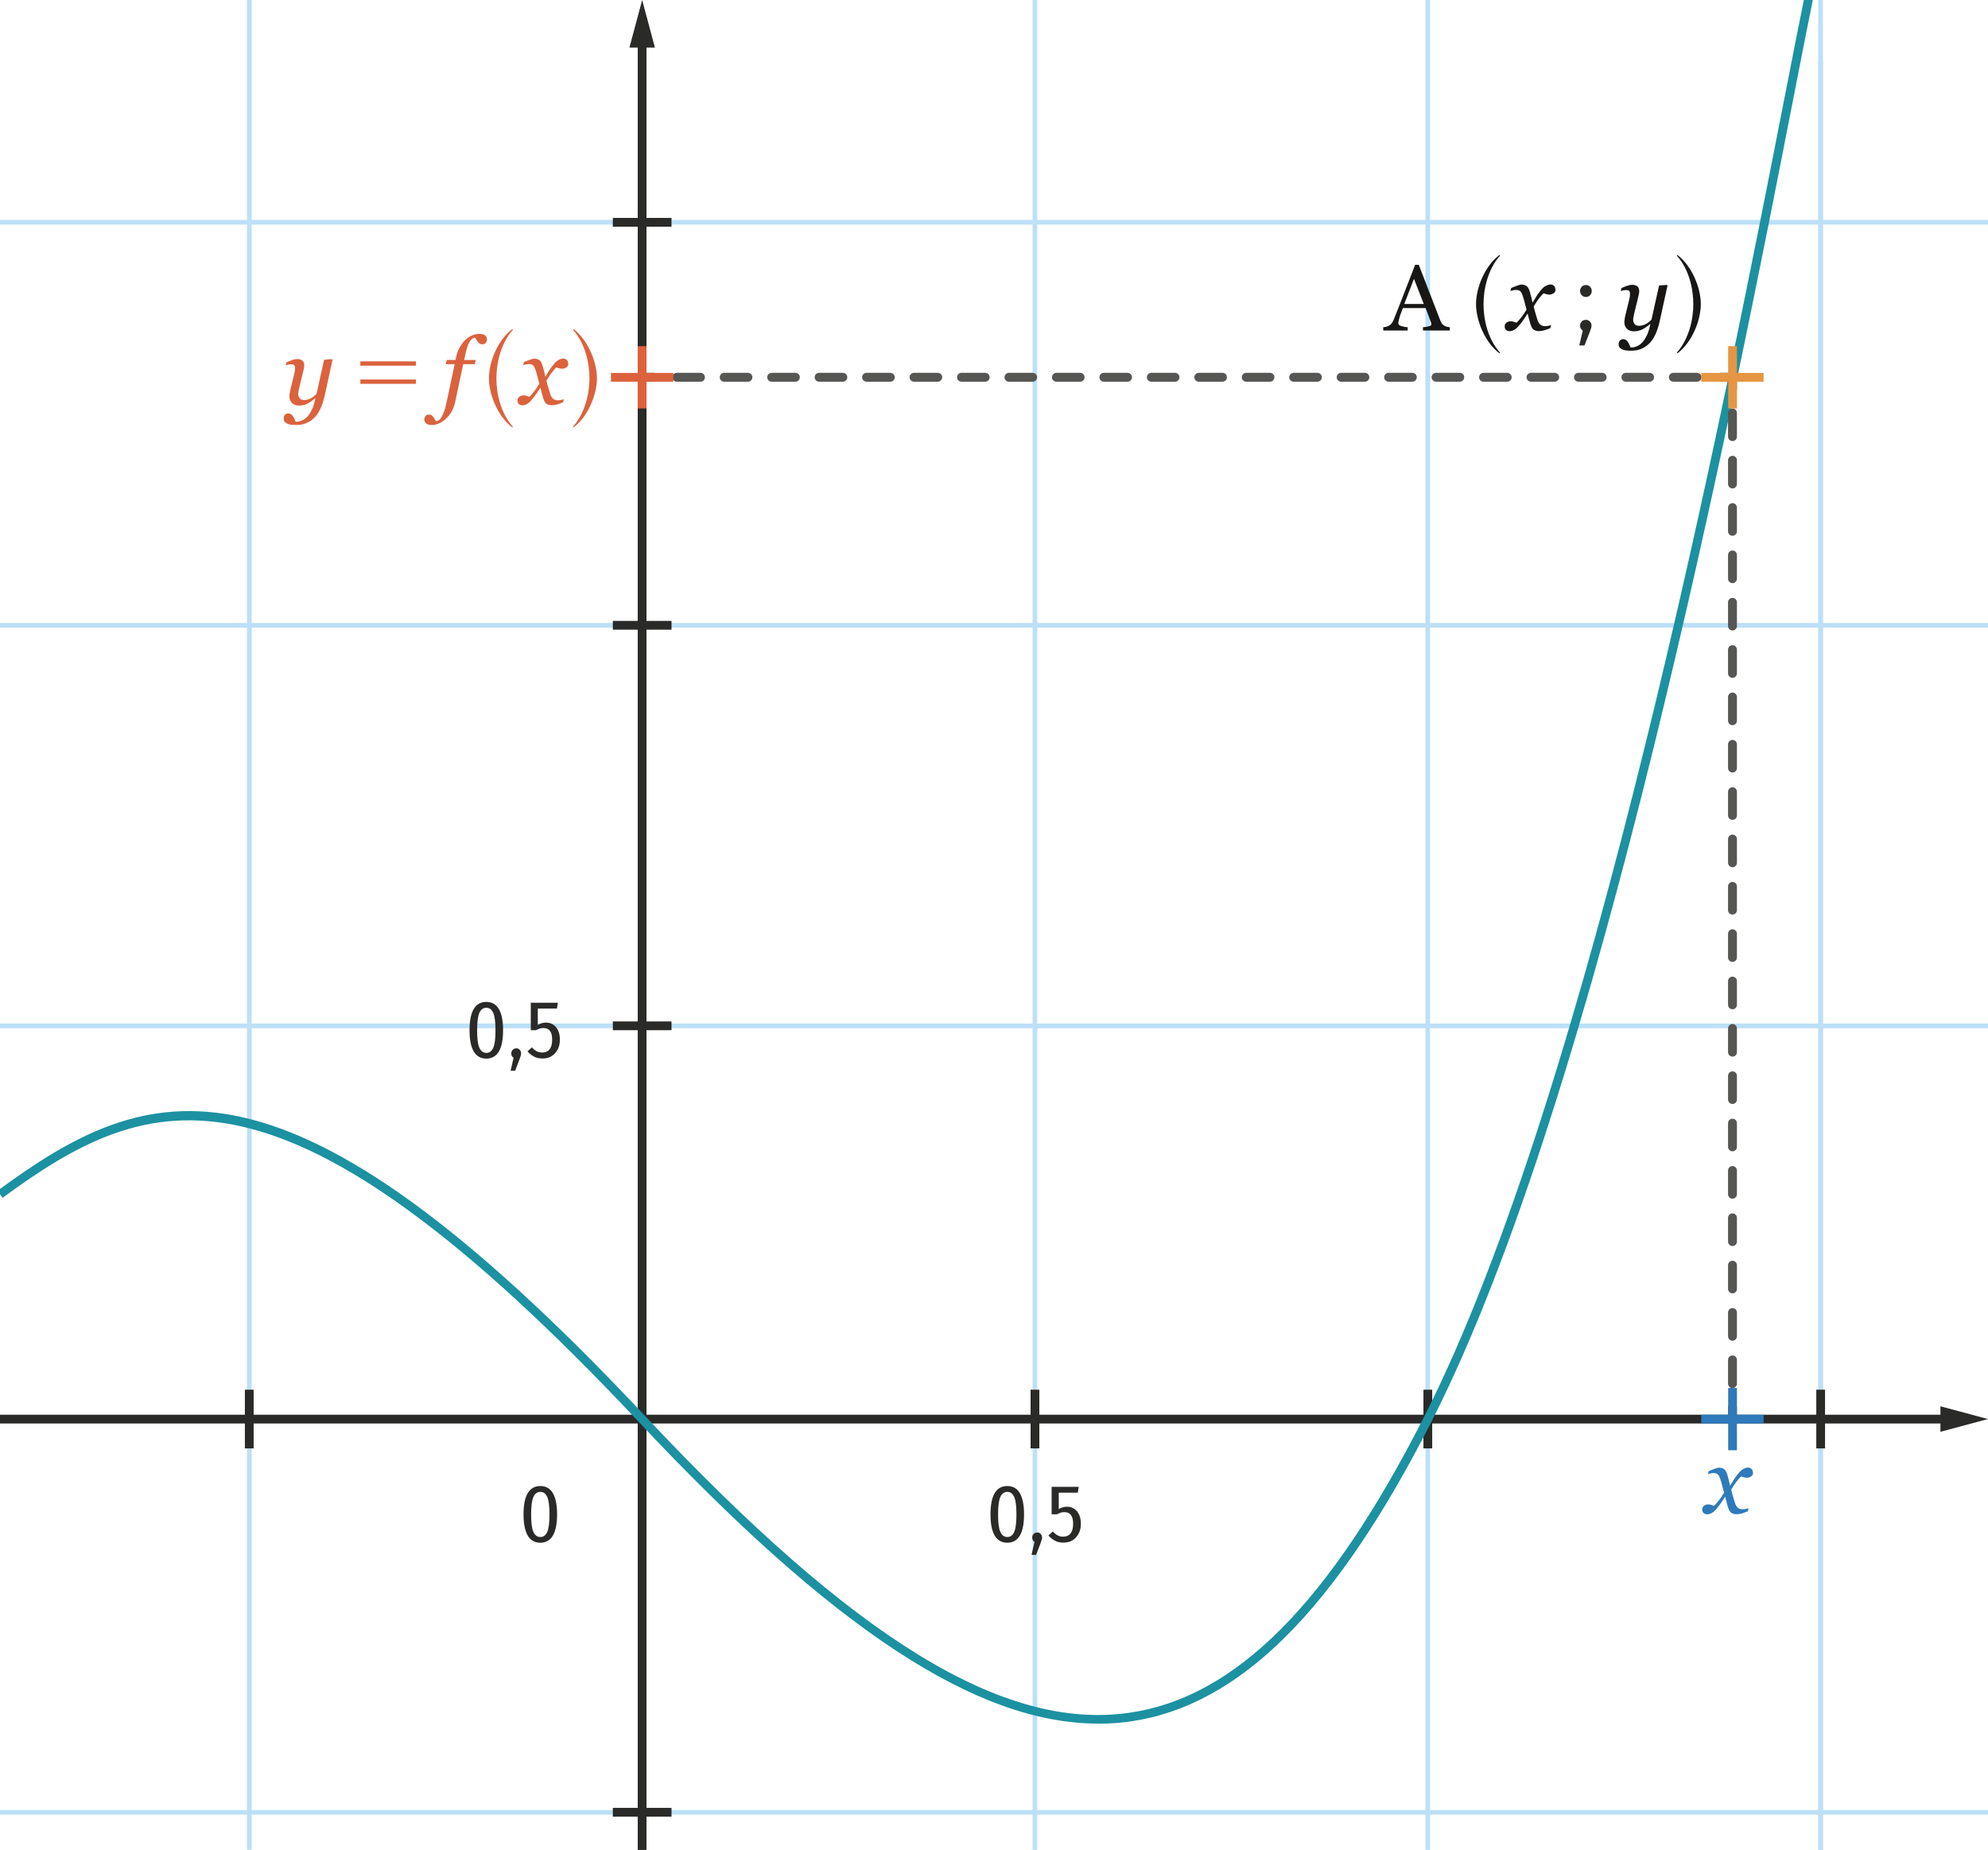 <?xml version="1.0" encoding="UTF-8"?>
<svg id="Calque_1" data-name="Calque 1" xmlns="http://www.w3.org/2000/svg" viewBox="0 0 170.08 158.24">
  <defs>
    <style>
      .cls-1 {
        fill: #e69542;
      }

      .cls-2 {
        fill: #db623d;
      }

      .cls-3 {
        fill: #bce0f7;
      }

      .cls-4 {
        fill: #1c91a1;
      }

      .cls-5 {
        fill: #181716;
      }

      .cls-6 {
        fill: #565655;
      }

      .cls-7 {
        fill: #2a2a29;
      }

      .cls-8 {
        fill: #2e7aba;
      }
    </style>
  </defs>
  <g>
    <rect class="cls-7" y="121.01" width="166.76" height=".75"/>
    <polygon class="cls-7" points="166.01 122.47 170.08 121.38 166.01 120.29 166.01 122.47"/>
  </g>
  <rect class="cls-7" x="54.56" y="13.78" width=".75" height="114.19"/>
  <g>
    <rect class="cls-7" x="54.56" y="3.32" width=".75" height="154.92"/>
    <polygon class="cls-7" points="53.85 4.07 54.94 0 56.03 4.07 53.85 4.07"/>
  </g>
  <rect class="cls-3" x="88.34" width=".4" height="158.24"/>
  <rect class="cls-7" x="88.17" y="118.87" width=".75" height="5.02"/>
  <g>
    <path class="cls-7" d="m87.25,127.72c.24.41.36,1.01.36,1.81s-.12,1.42-.36,1.82c-.24.4-.6.61-1.07.61s-.84-.2-1.08-.61c-.24-.41-.36-1.01-.36-1.82,0-1.61.48-2.42,1.44-2.42.47,0,.83.2,1.07.61Zm-1.67.33c-.13.3-.19.79-.19,1.49s.06,1.2.19,1.49.33.44.6.44.46-.15.59-.44c.13-.29.19-.79.19-1.49s-.06-1.2-.19-1.49-.32-.44-.59-.44-.47.15-.6.44Z"/>
    <path class="cls-7" d="m89.03,131.2c.08.08.12.19.12.31,0,.06,0,.13-.03.2-.02.07-.05.17-.1.3l-.38.99h-.39l.26-1.11c-.14-.09-.2-.21-.2-.37,0-.13.04-.23.12-.31.08-.08.19-.13.31-.13s.22.04.3.13Z"/>
    <path class="cls-7" d="m92.22,127.68h-1.64v1.4c.22-.13.45-.2.69-.2.36,0,.65.13.87.39.22.26.33.62.33,1.08,0,.31-.06.59-.19.83-.12.24-.3.43-.52.57-.22.14-.49.2-.78.2-.27,0-.5-.05-.7-.15-.2-.1-.4-.25-.58-.46l.37-.34c.14.14.27.25.41.33s.3.11.48.11c.27,0,.48-.09.63-.28s.22-.46.22-.82c0-.67-.25-1-.76-1-.11,0-.21.02-.31.05-.09.03-.2.08-.31.14h-.46v-2.35h2.32l-.08.49Z"/>
  </g>
  <rect class="cls-3" x="21.13" width=".4" height="158.24"/>
  <rect class="cls-7" x="20.95" y="118.87" width=".75" height="5.02"/>
  <rect class="cls-3" x="121.95" width=".4" height="158.24"/>
  <rect class="cls-7" x="121.78" y="118.87" width=".75" height="5.02"/>
  <rect class="cls-3" x="155.56" y="5.23" width=".4" height="153.02"/>
  <rect class="cls-3" x="155.56" width=".4" height="158.24"/>
  <rect class="cls-7" x="155.39" y="118.87" width=".75" height="5.02"/>
  <path class="cls-7" d="m47.3,127.72c.24.41.36,1.01.36,1.81s-.12,1.42-.36,1.82c-.24.4-.6.61-1.07.61s-.84-.2-1.08-.61c-.24-.41-.36-1.01-.36-1.82,0-1.61.48-2.42,1.44-2.42.47,0,.83.2,1.07.61Zm-1.67.33c-.13.3-.19.79-.19,1.49s.06,1.2.19,1.49.33.44.6.44.46-.15.59-.44.19-.79.19-1.49-.06-1.2-.19-1.49-.32-.44-.59-.44-.47.15-.6.44Z"/>
  <rect class="cls-3" y="87.55" width="170.08" height=".4"/>
  <rect class="cls-7" x="52.43" y="87.37" width="5.02" height=".75"/>
  <g>
    <path class="cls-7" d="m42.68,86.31c.24.41.36,1.01.36,1.81s-.12,1.42-.36,1.82c-.24.4-.6.61-1.07.61s-.84-.2-1.08-.61c-.24-.41-.36-1.01-.36-1.82,0-1.61.48-2.42,1.44-2.42.47,0,.83.2,1.07.61Zm-1.67.33c-.13.3-.19.79-.19,1.49s.06,1.2.19,1.49.33.44.6.44.46-.15.59-.44.19-.79.19-1.49-.06-1.2-.19-1.49-.32-.44-.59-.44-.47.15-.6.44Z"/>
    <path class="cls-7" d="m44.46,89.79c.08.08.12.19.12.31,0,.06-.01.13-.03.2-.02.07-.06.17-.1.3l-.38.99h-.39l.26-1.11c-.14-.09-.2-.21-.2-.37,0-.13.04-.23.12-.31s.19-.13.31-.13.22.04.3.13Z"/>
    <path class="cls-7" d="m47.65,86.27h-1.64v1.4c.22-.13.45-.2.69-.2.36,0,.65.13.87.39.22.26.33.62.33,1.08,0,.31-.06.59-.19.83-.12.24-.3.43-.52.57s-.49.2-.78.2c-.27,0-.5-.05-.7-.15-.2-.1-.4-.25-.58-.46l.37-.34c.14.14.27.25.41.33.14.07.3.11.48.11.27,0,.48-.09.63-.28s.22-.46.22-.82c0-.67-.25-1-.76-1-.11,0-.21.02-.31.05-.09.03-.2.08-.31.14h-.45v-2.35h2.32l-.08.49Z"/>
  </g>
  <rect class="cls-3" y="53.29" width="170.08" height=".4"/>
  <rect class="cls-7" x="52.43" y="53.11" width="5.02" height=".75"/>
  <rect class="cls-3" y="18.81" width="170.08" height=".4"/>
  <rect class="cls-7" x="52.43" y="18.64" width="5.02" height=".75"/>
  <rect class="cls-3" y="154.82" width="170.08" height=".4"/>
  <rect class="cls-7" x="52.43" y="154.64" width="5.02" height=".75"/>
  <path class="cls-8" d="m149.98,125.96c0,.15-.06.26-.17.33-.11.07-.23.11-.35.11-.08,0-.17-.01-.27-.04-.1-.03-.18-.05-.23-.07-.12.1-.25.26-.41.46-.15.2-.3.43-.44.67.06.25.12.46.17.63.05.18.1.35.16.53.05.16.13.29.23.38s.24.14.42.14c.06,0,.15,0,.26-.03.11-.02.19-.04.25-.06l-.07.26c-.25.1-.44.17-.56.2-.13.03-.26.05-.41.05-.18,0-.33-.04-.45-.12-.12-.08-.21-.26-.29-.52-.05-.19-.09-.35-.13-.48s-.06-.26-.1-.38c-.12.18-.22.33-.3.46s-.21.3-.39.52c-.16.19-.3.33-.44.41s-.27.12-.41.12c-.12,0-.22-.04-.3-.11s-.12-.17-.12-.3.05-.23.14-.31.22-.13.39-.13c.08,0,.16.02.24.04.08.03.16.06.25.08.1-.09.23-.24.39-.44.16-.2.31-.42.46-.68-.05-.19-.1-.39-.16-.61-.06-.22-.11-.42-.17-.58-.07-.21-.15-.34-.23-.4-.09-.06-.2-.09-.34-.09-.08,0-.16.01-.24.03-.08.02-.16.04-.24.06l.07-.26c.2-.08.38-.15.54-.21s.27-.08.33-.08c.18,0,.33.04.45.13s.21.26.28.51c.08.29.13.47.14.53s.04.19.08.38c.12-.19.23-.36.3-.49s.21-.31.38-.53c.16-.21.32-.35.46-.42s.27-.12.4-.12c.12,0,.21.04.29.11.08.07.12.17.12.29Z"/>
  <g>
    <path class="cls-5" d="m124.04,28.27h-2.3v-.28c.2-.01.37-.04.51-.08s.2-.09.2-.14c0-.02,0-.05,0-.09,0-.03-.01-.06-.02-.09l-.46-1.24h-1.95c-.07.18-.13.34-.18.48s-.09.26-.12.38c-.03.11-.06.2-.07.27-.01.07-.02.13-.02.17,0,.1.08.19.25.24s.35.09.55.1v.28h-2.09v-.28c.07,0,.15-.02.25-.04s.19-.06.25-.1c.1-.07.19-.14.24-.22.06-.08.11-.18.17-.32.28-.7.59-1.48.92-2.34s.64-1.64.9-2.32h.31l1.85,4.78c.04.1.08.18.13.25.05.06.12.12.21.18.06.04.14.07.23.09.1.02.18.04.24.04v.28Zm-2.23-2.27l-.84-2.15-.83,2.15h1.67Z"/>
    <path class="cls-5" d="m128.33,21.87c-1.07,1.2-1.41,2.91-1.41,4.16s.34,2.94,1.41,4.13l-.05.06c-1.24-.93-2-2.81-2-4.21s.76-3.27,2-4.2l.05.06Z"/>
    <path class="cls-5" d="m133.08,24.76c0,.15-.06.26-.17.33-.11.07-.23.11-.35.11-.08,0-.17-.01-.27-.04-.1-.03-.18-.05-.23-.07-.12.1-.25.26-.41.46-.15.2-.3.43-.44.67.06.25.12.46.17.63.05.18.1.35.16.53.05.16.13.29.23.38s.24.14.42.14c.06,0,.15,0,.26-.03.11-.02.19-.04.25-.06l-.07.26c-.25.1-.44.17-.56.2-.13.03-.26.05-.41.05-.18,0-.33-.04-.45-.12-.12-.08-.21-.26-.29-.52-.05-.19-.09-.35-.13-.48s-.06-.26-.1-.38c-.12.18-.22.33-.3.46s-.21.3-.39.52c-.16.19-.3.33-.44.41s-.27.12-.41.12c-.12,0-.22-.04-.3-.11s-.12-.17-.12-.3.05-.23.14-.31.22-.13.39-.13c.08,0,.16.02.24.04.08.03.16.06.25.08.1-.09.23-.24.39-.44.16-.2.31-.42.46-.68-.05-.19-.1-.39-.16-.61-.06-.22-.11-.42-.17-.58-.07-.21-.15-.34-.23-.4-.09-.06-.2-.09-.34-.09-.08,0-.16.01-.24.03-.08.02-.16.04-.24.06l.07-.26c.2-.08.38-.15.54-.21s.27-.08.33-.08c.18,0,.33.04.45.13s.21.26.28.51c.08.29.13.47.14.53s.04.19.08.38c.12-.19.23-.36.3-.49s.21-.31.38-.53c.16-.21.32-.35.46-.42s.27-.12.4-.12c.12,0,.21.04.29.11.08.07.12.17.12.29Z"/>
    <path class="cls-7" d="m136.02,27.5c.09.1.14.21.14.35,0,.07-.01.15-.04.23s-.06.19-.12.34l-.44,1.13h-.45l.3-1.27c-.15-.1-.23-.24-.23-.42,0-.14.05-.26.14-.36.09-.1.21-.14.36-.14s.25.05.34.14Zm.02-2.97c.09.1.14.22.14.36s-.05.26-.14.36c-.09.1-.21.15-.36.15s-.26-.05-.36-.15c-.09-.1-.14-.22-.14-.36s.05-.26.14-.36c.09-.1.21-.15.36-.15s.27.05.36.15Z"/>
    <path class="cls-5" d="m141.22,27.7h-.02c-.24.2-.47.36-.68.47-.22.11-.46.17-.74.17-.25,0-.45-.07-.59-.22-.15-.14-.22-.33-.22-.57,0-.06,0-.14.02-.22,0-.09.04-.21.07-.38l.3-1.22c.03-.12.05-.22.07-.31s.02-.17.02-.25c0-.15-.02-.24-.07-.29-.05-.05-.15-.07-.29-.07-.06,0-.13.01-.22.03-.09.02-.16.04-.21.05l.06-.25c.2-.09.38-.16.54-.21.15-.05.28-.07.37-.07.21,0,.36.05.46.14.1.09.15.23.15.42,0,.05,0,.11-.02.19-.01.08-.03.16-.05.24l-.35,1.43c-.03.11-.05.21-.07.31s-.03.17-.03.22c0,.17.04.31.13.41.08.1.21.15.37.15.19,0,.38-.05.56-.14s.35-.22.51-.39l.65-2.92.67-.05.05.06-.67,3.06c-.1.45-.23.83-.38,1.15-.15.32-.33.57-.54.77-.22.21-.45.35-.7.45s-.54.14-.86.14c-.22,0-.4-.02-.53-.05-.13-.03-.23-.07-.31-.13-.08-.05-.13-.11-.15-.18-.03-.06-.04-.13-.04-.2,0-.11.03-.21.1-.3.07-.09.17-.13.29-.13.1,0,.18.03.25.08s.12.11.16.18c.05.07.09.15.13.24s.07.16.09.21h.09c.15,0,.31-.04.47-.11.17-.07.32-.19.46-.34.15-.17.28-.38.4-.64s.21-.58.28-.95Z"/>
    <path class="cls-5" d="m145.51,26.01c0,1.4-.76,3.29-2,4.21l-.05-.06c1.06-1.2,1.41-2.89,1.41-4.14s-.34-2.96-1.41-4.15l.05-.06c1.23.93,2,2.8,2,4.2Z"/>
  </g>
  <g>
    <path class="cls-2" d="m27.01,34.05h-.02c-.24.2-.47.36-.68.47s-.46.17-.74.17c-.25,0-.45-.07-.59-.22s-.22-.33-.22-.57c0-.06,0-.14.02-.22s.04-.21.07-.38l.3-1.22c.03-.12.05-.22.07-.31s.02-.17.02-.25c0-.15-.02-.24-.07-.29-.05-.05-.15-.07-.29-.07-.06,0-.13.01-.22.03s-.16.04-.21.05l.06-.25c.2-.09.38-.16.54-.21s.28-.07.37-.07c.21,0,.36.05.46.14s.15.23.15.42c0,.05,0,.11-.02.19s-.03.16-.05.24l-.35,1.43c-.03.11-.05.21-.07.31-.02.1-.03.17-.03.22,0,.17.04.31.13.41.08.1.21.15.37.15.19,0,.38-.05.56-.14.18-.09.35-.22.51-.39l.65-2.92.67-.05.05.06-.67,3.06c-.1.45-.23.83-.38,1.15s-.33.57-.54.77c-.22.21-.45.35-.7.45s-.54.14-.86.14c-.22,0-.4-.02-.53-.05s-.23-.07-.31-.13c-.08-.05-.13-.11-.15-.18s-.04-.13-.04-.2c0-.11.03-.21.1-.3s.17-.13.29-.13c.1,0,.18.03.25.08.07.05.12.11.16.18.05.07.09.15.13.24s.07.16.09.21h.09c.15,0,.31-.04.47-.11.17-.07.32-.19.46-.34.15-.17.28-.38.4-.64.12-.26.21-.58.28-.95Z"/>
    <path class="cls-2" d="m30.83,31.28v-.37h4.75v.37h-4.75Zm0,1.55v-.37h4.75v.37h-4.75Z"/>
    <path class="cls-2" d="m39.63,31.15l-.69,3.23c-.12.58-.38,1.05-.77,1.42-.39.37-.8.55-1.21.55-.23,0-.4-.04-.5-.13s-.16-.2-.16-.33c0-.11.03-.21.1-.3s.17-.13.29-.13c.08,0,.15.02.21.05.06.04.12.08.16.14.04.04.08.1.12.18.05.08.09.14.12.2.2-.02.37-.15.51-.41.14-.26.27-.62.37-1.09l.72-3.38h-.76l.08-.36h.75l.06-.27c.06-.3.16-.57.3-.81s.29-.45.46-.62c.17-.17.36-.3.58-.39.21-.1.42-.14.62-.14.23,0,.4.04.51.13s.16.2.16.33c0,.11-.03.21-.1.3s-.16.13-.3.13c-.08,0-.15-.02-.21-.05-.06-.04-.11-.08-.16-.14-.05-.06-.09-.13-.12-.18-.03-.06-.07-.12-.12-.19-.18,0-.34.13-.48.35-.14.23-.26.61-.37,1.14l-.09.41h.99l-.08.36h-.98Z"/>
    <path class="cls-2" d="m43.88,28.21c-1.07,1.2-1.41,2.91-1.41,4.16s.34,2.94,1.41,4.13l-.05.06c-1.24-.93-2-2.81-2-4.21s.76-3.27,2-4.2l.05.06Z"/>
    <path class="cls-2" d="m48.62,31.1c0,.15-.06.26-.17.33s-.23.11-.35.11c-.08,0-.17-.01-.27-.04-.1-.03-.18-.05-.23-.07-.12.1-.25.26-.41.46-.15.2-.3.43-.44.67.06.25.12.46.17.63.05.18.1.35.16.53.05.16.13.29.23.38s.24.14.42.14c.06,0,.15,0,.26-.03.11-.02.19-.04.25-.06l-.07.26c-.25.1-.44.17-.56.2-.13.03-.26.05-.41.05-.18,0-.33-.04-.45-.12s-.21-.26-.29-.52c-.05-.19-.09-.35-.13-.48-.03-.13-.06-.26-.1-.38-.12.18-.22.33-.3.46s-.21.3-.39.52c-.16.19-.3.33-.44.41s-.27.12-.41.12c-.12,0-.22-.04-.3-.11-.08-.07-.12-.17-.12-.3s.05-.23.14-.31.22-.13.39-.13c.08,0,.16.02.24.04s.16.06.25.08c.1-.09.23-.24.39-.44s.31-.42.46-.68c-.05-.19-.1-.39-.16-.61-.06-.22-.11-.42-.17-.58-.07-.21-.15-.34-.23-.4-.09-.06-.2-.09-.34-.09-.08,0-.16.01-.24.03s-.16.04-.24.06l.07-.26c.2-.08.38-.15.54-.21s.27-.08.33-.08c.18,0,.33.04.45.13.12.09.21.26.28.51.08.29.13.47.14.53.01.06.04.19.08.38.12-.19.23-.36.3-.49s.21-.31.38-.53c.16-.21.32-.35.46-.42.14-.08.27-.12.4-.12.11,0,.21.04.29.11s.12.17.12.29Z"/>
    <path class="cls-2" d="m51.07,32.35c0,1.4-.76,3.29-2,4.21l-.05-.06c1.06-1.2,1.41-2.89,1.41-4.14s-.34-2.96-1.41-4.15l.05-.06c1.23.93,2,2.8,2,4.2Z"/>
  </g>
  <path class="cls-4" d="m93.94,147.43c-10.4,0-22.68-8.1-39.28-25.79C24.14,89.11,12.85,93.17.22,102.46l-.44-.6c12.94-9.51,24.49-13.7,55.43,19.28,17.9,19.07,30.65,26.9,41.37,25.37,9.1-1.29,17.12-9.33,25.24-25.29,14.28-28.06,25.91-87.58,30.88-113,1.47-7.53,2.36-12.08,2.72-12.89l.69.3c-.33.73-1.31,5.77-2.67,12.73-4.97,25.45-16.62,85.05-30.95,113.2-8.24,16.19-16.44,24.36-25.8,25.69-.9.13-1.81.19-2.74.19Z"/>
  <g>
    <path class="cls-6" d="m55.94,32.65h-1c-.21,0-.38-.17-.38-.38s.17-.38.38-.38h1c.21,0,.38.17.38.38s-.17.38-.38.38Z"/>
    <path class="cls-6" d="m145.19,32.65h-2.03c-.21,0-.38-.17-.38-.38s.17-.38.38-.38h2.03c.21,0,.38.17.38.38s-.17.38-.38.38Zm-4.06,0h-2.03c-.21,0-.38-.17-.38-.38s.17-.38.38-.38h2.03c.21,0,.38.17.38.38s-.17.38-.38.38Zm-4.06,0h-2.03c-.21,0-.38-.17-.38-.38s.17-.38.38-.38h2.03c.21,0,.38.17.38.38s-.17.38-.38.38Zm-4.06,0h-2.03c-.21,0-.38-.17-.38-.38s.17-.38.38-.38h2.03c.21,0,.38.17.38.38s-.17.38-.38.38Zm-4.06,0h-2.03c-.21,0-.38-.17-.38-.38s.17-.38.38-.38h2.03c.21,0,.38.17.38.38s-.17.38-.38.38Zm-4.06,0h-2.03c-.21,0-.38-.17-.38-.38s.17-.38.38-.38h2.03c.21,0,.38.17.38.38s-.17.38-.38.38Zm-4.06,0h-2.03c-.21,0-.38-.17-.38-.38s.17-.38.38-.38h2.03c.21,0,.38.17.38.38s-.17.38-.38.38Zm-4.06,0h-2.03c-.21,0-.38-.17-.38-.38s.17-.38.38-.38h2.03c.21,0,.38.17.38.38s-.17.38-.38.38Zm-4.06,0h-2.03c-.21,0-.38-.17-.38-.38s.17-.38.38-.38h2.03c.21,0,.38.17.38.38s-.17.38-.38.38Zm-4.06,0h-2.03c-.21,0-.38-.17-.38-.38s.17-.38.38-.38h2.03c.21,0,.38.17.38.38s-.17.38-.38.38Zm-4.06,0h-2.03c-.21,0-.38-.17-.38-.38s.17-.38.38-.38h2.03c.21,0,.38.17.38.38s-.17.38-.38.38Zm-4.06,0h-2.03c-.21,0-.38-.17-.38-.38s.17-.38.38-.38h2.03c.21,0,.38.17.38.38s-.17.38-.38.38Zm-4.06,0h-2.03c-.21,0-.38-.17-.38-.38s.17-.38.38-.38h2.03c.21,0,.38.17.38.38s-.17.38-.38.38Zm-4.06,0h-2.03c-.21,0-.38-.17-.38-.38s.17-.38.38-.38h2.03c.21,0,.38.17.38.38s-.17.38-.38.38Zm-4.06,0h-2.03c-.21,0-.38-.17-.38-.38s.17-.38.38-.38h2.03c.21,0,.38.17.38.38s-.17.38-.38.38Zm-4.06,0h-2.03c-.21,0-.38-.17-.38-.38s.17-.38.38-.38h2.03c.21,0,.38.17.38.38s-.17.38-.38.38Zm-4.06,0h-2.03c-.21,0-.38-.17-.38-.38s.17-.38.38-.38h2.03c.21,0,.38.17.38.38s-.17.38-.38.38Zm-4.06,0h-2.03c-.21,0-.38-.17-.38-.38s.17-.38.38-.38h2.03c.21,0,.38.17.38.38s-.17.38-.38.38Zm-4.06,0h-2.03c-.21,0-.38-.17-.38-.38s.17-.38.38-.38h2.03c.21,0,.38.17.38.38s-.17.38-.38.38Zm-4.06,0h-2.03c-.21,0-.38-.17-.38-.38s.17-.38.38-.38h2.03c.21,0,.38.17.38.38s-.17.38-.38.38Zm-4.06,0h-2.03c-.21,0-.38-.17-.38-.38s.17-.38.38-.38h2.03c.21,0,.38.17.38.38s-.17.38-.38.38Zm-4.06,0h-2.03c-.21,0-.38-.17-.38-.38s.17-.38.38-.38h2.03c.21,0,.38.17.38.38s-.17.38-.38.38Z"/>
    <path class="cls-6" d="m148.22,33.65c-.21,0-.38-.17-.38-.38v-.62h-.62c-.21,0-.38-.17-.38-.38s.17-.38.38-.38h1.38v1.38c0,.21-.17.38-.38.38Z"/>
    <path class="cls-6" d="m148.22,118.73c-.21,0-.38-.17-.38-.38v-2.03c0-.21.17-.38.38-.38s.38.17.38.38v2.03c0,.21-.17.38-.38.38Zm0-4.05c-.21,0-.38-.17-.38-.38v-2.03c0-.21.17-.38.38-.38s.38.17.38.38v2.03c0,.21-.17.38-.38.38Zm0-4.05c-.21,0-.38-.17-.38-.38v-2.03c0-.21.17-.38.38-.38s.38.17.38.38v2.03c0,.21-.17.38-.38.38Zm0-4.05c-.21,0-.38-.17-.38-.38v-2.03c0-.21.17-.38.38-.38s.38.17.38.38v2.03c0,.21-.17.38-.38.38Zm0-4.05c-.21,0-.38-.17-.38-.38v-2.03c0-.21.17-.38.38-.38s.38.17.38.38v2.03c0,.21-.17.38-.38.38Zm0-4.05c-.21,0-.38-.17-.38-.38v-2.03c0-.21.17-.38.38-.38s.38.17.38.38v2.03c0,.21-.17.38-.38.38Zm0-4.05c-.21,0-.38-.17-.38-.38v-2.03c0-.21.17-.38.38-.38s.38.17.38.38v2.03c0,.21-.17.38-.38.38Zm0-4.05c-.21,0-.38-.17-.38-.38v-2.03c0-.21.17-.38.38-.38s.38.17.38.38v2.03c0,.21-.17.38-.38.38Zm0-4.05c-.21,0-.38-.17-.38-.38v-2.03c0-.21.17-.38.38-.38s.38.17.38.38v2.03c0,.21-.17.38-.38.38Zm0-4.05c-.21,0-.38-.17-.38-.38v-2.03c0-.21.17-.38.38-.38s.38.17.38.38v2.03c0,.21-.17.38-.38.38Zm0-4.05c-.21,0-.38-.17-.38-.38v-2.03c0-.21.17-.38.38-.38s.38.17.38.38v2.03c0,.21-.17.38-.38.38Zm0-4.05c-.21,0-.38-.17-.38-.38v-2.03c0-.21.17-.38.38-.38s.38.17.38.38v2.03c0,.21-.17.38-.38.38Zm0-4.05c-.21,0-.38-.17-.38-.38v-2.03c0-.21.17-.38.38-.38s.38.17.38.38v2.03c0,.21-.17.38-.38.38Zm0-4.05c-.21,0-.38-.17-.38-.38v-2.03c0-.21.17-.38.38-.38s.38.17.38.38v2.03c0,.21-.17.38-.38.38Zm0-4.05c-.21,0-.38-.17-.38-.38v-2.03c0-.21.17-.38.38-.38s.38.17.38.38v2.03c0,.21-.17.38-.38.38Zm0-4.05c-.21,0-.38-.17-.38-.38v-2.03c0-.21.17-.38.38-.38s.38.17.38.38v2.03c0,.21-.17.38-.38.38Zm0-4.05c-.21,0-.38-.17-.38-.38v-2.03c0-.21.17-.38.38-.38s.38.17.38.38v2.03c0,.21-.17.38-.38.38Zm0-4.05c-.21,0-.38-.17-.38-.38v-2.03c0-.21.17-.38.38-.38s.38.17.38.38v2.03c0,.21-.17.38-.38.38Zm0-4.05c-.21,0-.38-.17-.38-.38v-2.03c0-.21.17-.38.38-.38s.38.17.38.38v2.03c0,.21-.17.38-.38.38Zm0-4.05c-.21,0-.38-.17-.38-.38v-2.03c0-.21.17-.38.38-.38s.38.17.38.38v2.03c0,.21-.17.38-.38.38Zm0-4.05c-.21,0-.38-.17-.38-.38v-2.03c0-.21.17-.38.38-.38s.38.17.38.38v2.03c0,.21-.17.38-.38.38Z"/>
    <path class="cls-6" d="m148.22,121.76c-.21,0-.38-.17-.38-.38v-1c0-.21.17-.38.38-.38s.38.17.38.38v1c0,.21-.17.38-.38.38Z"/>
  </g>
  <g>
    <rect class="cls-1" x="147.85" y="29.61" width=".75" height="5.33"/>
    <rect class="cls-1" x="145.55" y="31.9" width="5.33" height=".75"/>
  </g>
  <g>
    <rect class="cls-8" x="147.85" y="118.72" width=".75" height="5.33"/>
    <rect class="cls-8" x="145.55" y="121.01" width="5.33" height=".75"/>
  </g>
  <g>
    <rect class="cls-2" x="54.56" y="29.61" width=".75" height="5.33"/>
    <rect class="cls-2" x="52.27" y="31.9" width="5.33" height=".75"/>
  </g>
</svg>